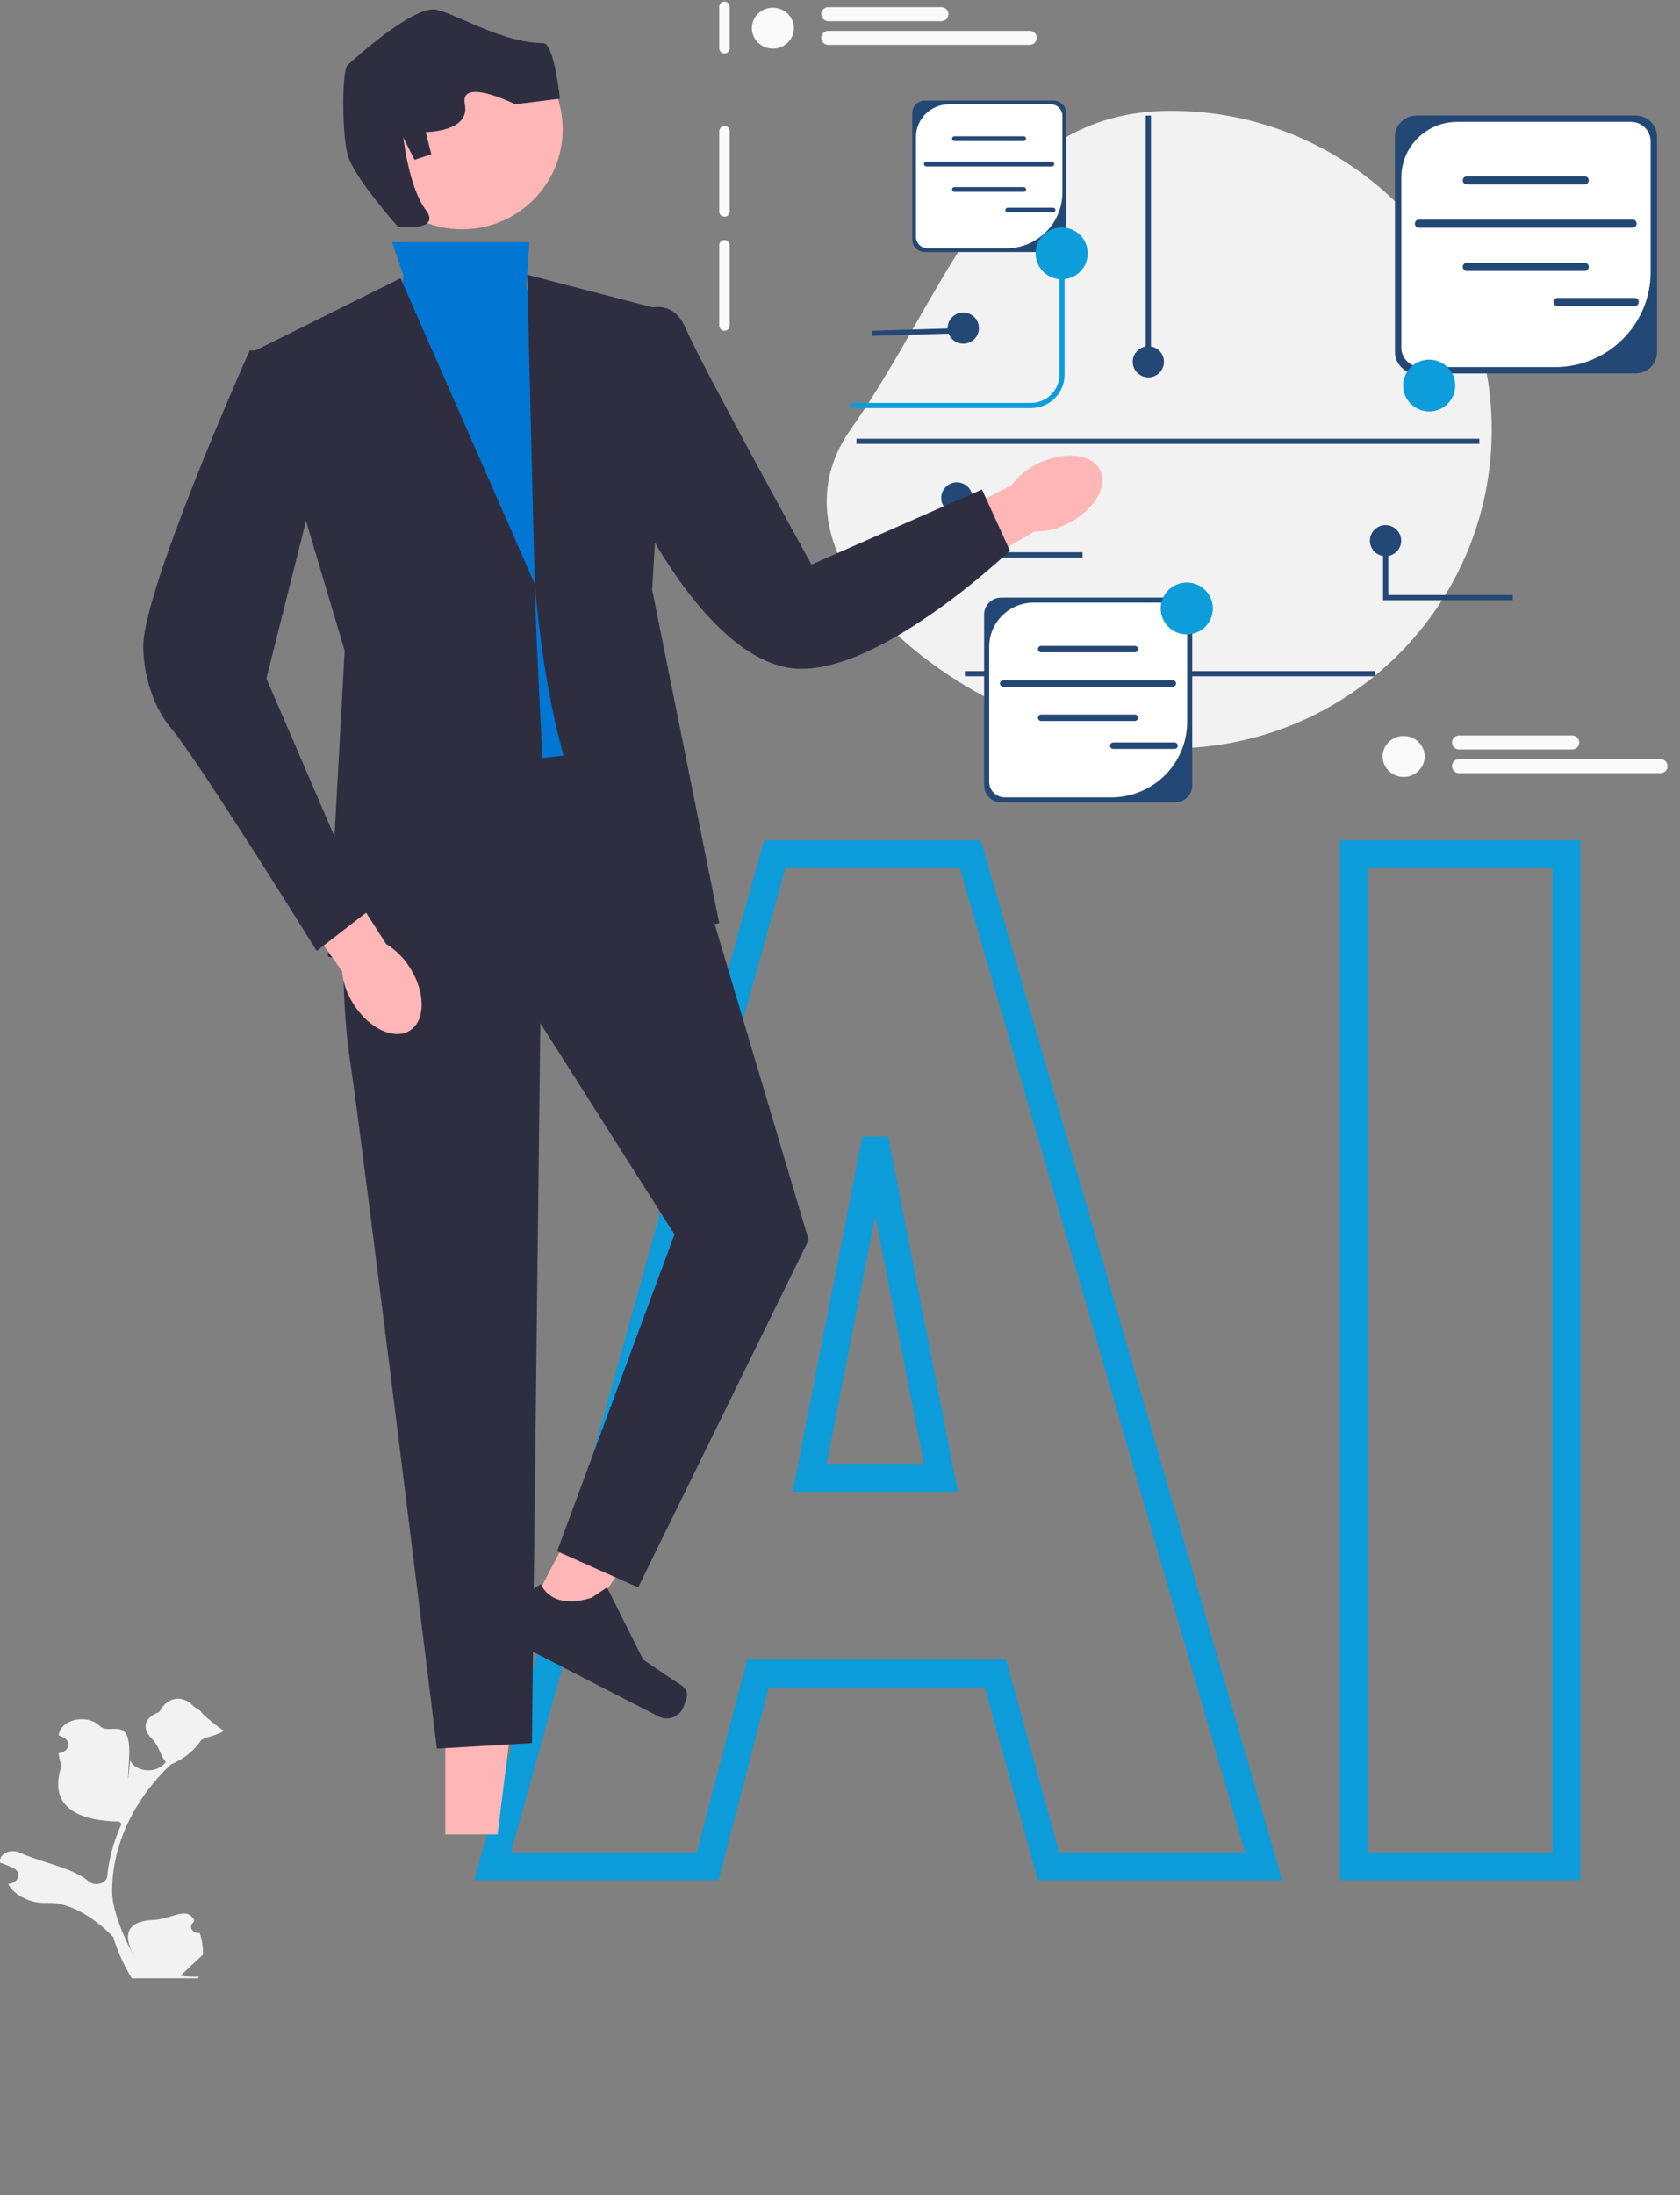<svg xmlns="http://www.w3.org/2000/svg" width="481" height="628" viewBox="0 0 481 628" fill="none"><rect x="0" y="0" width="481" height="628" fill="#808080" stroke="none"/><path d="M335.308 31.704C386.002 31.704 427.099 72.54 427.099 122.914C427.099 173.288 386.002 214.124 335.308 214.124C284.613 214.124 214.453 164.18 243.517 122.914C272.58 81.648 284.613 31.704 335.308 31.704Z" fill="#F2F2F2"></path><path d="M207.418 0.449C206.595 0.449 205.926 1.114 205.926 1.932V13.797C205.926 14.615 206.595 15.28 207.418 15.28C208.241 15.28 208.911 14.615 208.911 13.797V1.932C208.911 1.114 208.241 0.449 207.418 0.449Z" fill="#FAFAFA"></path><path d="M207.418 36.043C206.595 36.043 205.926 36.709 205.926 37.526V60.514C205.926 61.332 206.595 61.997 207.418 61.997C208.241 61.997 208.911 61.332 208.911 60.514V37.526C208.911 36.709 208.241 36.043 207.418 36.043Z" fill="#FAFAFA"></path><path d="M207.418 68.671C206.595 68.671 205.926 69.336 205.926 70.154V93.142C205.926 93.96 206.595 94.625 207.418 94.625C208.241 94.625 208.911 93.96 208.911 93.142V70.154C208.911 69.336 208.241 68.671 207.418 68.671Z" fill="#FAFAFA"></path><path d="M295.175 116.766H243.518V115.283H295.175C299.662 115.283 303.313 111.655 303.313 107.195V72.489H304.806V107.195C304.806 112.472 300.485 116.766 295.175 116.766Z" fill="#0D9DDA"></path><path d="M393.742 191.999H276.252V193.482H393.742V191.999Z" fill="#244875"></path><path d="M468.284 106.849H405.528C402.142 106.849 399.387 104.111 399.387 100.746V39.149C399.387 35.784 402.142 33.046 405.528 33.046H468.284C471.67 33.046 474.425 35.784 474.425 39.149V100.746C474.425 104.111 471.67 106.849 468.284 106.849Z" fill="#244875"></path><path d="M417.216 34.865C408.38 34.865 401.217 41.982 401.217 50.762V99.439C401.217 102.527 403.736 105.031 406.844 105.031H445.217C460.338 105.031 472.595 92.85 472.595 77.826V40.456C472.595 37.368 470.076 34.865 466.968 34.865L417.216 34.865Z" fill="white"></path><path d="M453.713 52.765H419.967C419.323 52.765 418.799 52.245 418.799 51.605C418.799 50.965 419.323 50.445 419.967 50.445H453.713C454.357 50.445 454.881 50.965 454.881 51.605C454.881 52.245 454.357 52.765 453.713 52.765Z" fill="#244875"></path><path d="M453.713 77.506H419.967C419.323 77.506 418.799 76.985 418.799 76.345C418.799 75.706 419.323 75.185 419.967 75.185H453.713C454.357 75.185 454.881 75.706 454.881 76.345C454.881 76.985 454.357 77.506 453.713 77.506Z" fill="#244875"></path><path d="M467.418 65.144H406.263C405.62 65.144 405.096 64.623 405.096 63.983C405.096 63.343 405.62 62.823 406.263 62.823H467.418C468.062 62.823 468.585 63.343 468.585 63.983C468.585 64.623 468.062 65.144 467.418 65.144Z" fill="#244875"></path><path d="M468.041 87.565H445.949C445.305 87.565 444.781 87.045 444.781 86.405C444.781 85.765 445.305 85.245 445.949 85.245H468.041C468.685 85.245 469.209 85.765 469.209 86.405C469.209 87.045 468.685 87.565 468.041 87.565Z" fill="#244875"></path><path d="M336.47 229.578H286.639C283.949 229.578 281.762 227.404 281.762 224.731V175.819C281.762 173.147 283.949 170.973 286.639 170.973H336.47C339.16 170.973 341.347 173.147 341.347 175.819V224.731C341.347 227.404 339.16 229.578 336.47 229.578Z" fill="#244875"></path><path d="M295.919 172.417C288.903 172.417 283.215 178.069 283.215 185.041V223.694C283.215 226.146 285.215 228.134 287.683 228.134H318.154C330.161 228.134 339.894 218.462 339.894 206.531V176.857C339.894 174.405 337.894 172.417 335.426 172.417L295.919 172.417Z" fill="white"></path><path d="M324.9 186.631H298.103C297.592 186.631 297.176 186.218 297.176 185.71C297.176 185.202 297.592 184.789 298.103 184.789H324.9C325.411 184.789 325.827 185.202 325.827 185.71C325.827 186.218 325.411 186.631 324.9 186.631Z" fill="#244875"></path><path d="M324.9 206.277H298.103C297.592 206.277 297.176 205.864 297.176 205.356C297.176 204.848 297.592 204.434 298.103 204.434H324.9C325.411 204.434 325.827 204.848 325.827 205.356C325.827 205.864 325.411 206.277 324.9 206.277Z" fill="#244875"></path><path d="M335.783 196.46H287.222C286.711 196.46 286.295 196.047 286.295 195.539C286.295 195.031 286.711 194.618 287.222 194.618H335.783C336.294 194.618 336.71 195.031 336.71 195.539C336.71 196.047 336.294 196.46 335.783 196.46Z" fill="#244875"></path><path d="M336.279 214.265H318.736C318.225 214.265 317.809 213.851 317.809 213.343C317.809 212.835 318.225 212.422 318.736 212.422H336.279C336.79 212.422 337.206 212.835 337.206 213.343C337.206 213.851 336.79 214.265 336.279 214.265Z" fill="#244875"></path><path d="M301.641 72.115H264.788C262.8 72.115 261.182 70.507 261.182 68.531V32.358C261.182 30.382 262.8 28.774 264.788 28.774H301.641C303.63 28.774 305.248 30.382 305.248 32.358V68.531C305.248 70.507 303.63 72.115 301.641 72.115Z" fill="#244875"></path><path d="M271.651 29.842C266.462 29.842 262.256 34.022 262.256 39.178V67.764C262.256 69.577 263.735 71.047 265.56 71.047H288.095C296.974 71.047 304.173 63.894 304.173 55.071V33.126C304.173 31.312 302.693 29.842 300.868 29.842L271.651 29.842Z" fill="white"></path><path d="M293.083 40.354H273.266C272.888 40.354 272.58 40.049 272.58 39.673C272.58 39.297 272.888 38.992 273.266 38.992H293.083C293.462 38.992 293.769 39.297 293.769 39.673C293.769 40.049 293.462 40.354 293.083 40.354Z" fill="#244875"></path><path d="M293.083 54.883H273.266C272.888 54.883 272.58 54.577 272.58 54.202C272.58 53.826 272.888 53.52 273.266 53.52H293.083C293.462 53.52 293.769 53.826 293.769 54.202C293.769 54.577 293.462 54.883 293.083 54.883Z" fill="#244875"></path><path d="M301.132 47.623H265.219C264.841 47.623 264.533 47.318 264.533 46.942C264.533 46.566 264.841 46.261 265.219 46.261H301.132C301.51 46.261 301.817 46.566 301.817 46.942C301.817 47.318 301.51 47.623 301.132 47.623Z" fill="#244875"></path><path d="M301.499 60.791H288.526C288.147 60.791 287.84 60.485 287.84 60.109C287.84 59.733 288.147 59.428 288.526 59.428H301.499C301.877 59.428 302.185 59.733 302.185 60.109C302.185 60.485 301.877 60.791 301.499 60.791Z" fill="#244875"></path><path d="M409.189 117.723C413.311 117.723 416.652 114.403 416.652 110.308C416.652 106.212 413.311 102.892 409.189 102.892C405.068 102.892 401.727 106.212 401.727 110.308C401.727 114.403 405.068 117.723 409.189 117.723Z" fill="#0D9DDA"></path><path d="M303.965 79.905C308.086 79.905 311.427 76.585 311.427 72.489C311.427 68.394 308.086 65.074 303.965 65.074C299.843 65.074 296.502 68.394 296.502 72.489C296.502 76.585 299.843 79.905 303.965 79.905Z" fill="#0D9DDA"></path><path d="M339.787 181.496C343.908 181.496 347.25 178.176 347.25 174.08C347.25 169.985 343.908 166.665 339.787 166.665C335.665 166.665 332.324 169.985 332.324 174.08C332.324 178.176 335.665 181.496 339.787 181.496Z" fill="#0D9DDA"></path><path d="M221.281 13.907C224.606 13.907 227.301 11.286 227.301 8.052C227.301 4.818 224.606 2.197 221.281 2.197C217.957 2.197 215.262 4.818 215.262 8.052C215.262 11.286 217.957 13.907 221.281 13.907Z" fill="#FAFAFA"></path><path d="M269.537 6.049H237.137C236.025 6.049 235.121 5.15 235.121 4.046C235.121 2.941 236.025 2.043 237.137 2.043H269.537C270.649 2.043 271.553 2.941 271.553 4.046C271.553 5.15 270.649 6.049 269.537 6.049Z" fill="#FAFAFA"></path><path d="M294.823 12.829H237.137C236.025 12.829 235.121 11.93 235.121 10.826C235.121 9.721 236.025 8.822 237.137 8.822H294.823C295.934 8.822 296.838 9.721 296.838 10.826C296.838 11.93 295.934 12.829 294.823 12.829Z" fill="#FAFAFA"></path><path d="M401.879 222.281C405.203 222.281 407.898 219.659 407.898 216.425C407.898 213.192 405.203 210.57 401.879 210.57C398.554 210.57 395.859 213.192 395.859 216.425C395.859 219.659 398.554 222.281 401.879 222.281Z" fill="#FAFAFA"></path><path d="M450.135 214.422H417.735C416.623 214.422 415.719 213.524 415.719 212.419C415.719 211.315 416.623 210.416 417.735 210.416H450.135C451.246 210.416 452.151 211.315 452.151 212.419C452.151 213.524 451.246 214.422 450.135 214.422Z" fill="#FAFAFA"></path><path d="M475.42 221.202H417.735C416.623 221.202 415.719 220.303 415.719 219.199C415.719 218.094 416.623 217.196 417.735 217.196H475.42C476.532 217.196 477.436 218.094 477.436 219.199C477.436 220.303 476.532 221.202 475.42 221.202Z" fill="#FAFAFA"></path><path d="M329.526 33.069H328.033V103.515H329.526V33.069Z" fill="#244875"></path><path d="M328.778 107.965C331.251 107.965 333.256 105.973 333.256 103.515C333.256 101.058 331.251 99.066 328.778 99.066C326.305 99.066 324.301 101.058 324.301 103.515C324.301 105.973 326.305 107.965 328.778 107.965Z" fill="#244875"></path><path d="M396.689 159.131C399.161 159.131 401.166 157.139 401.166 154.682C401.166 152.225 399.161 150.233 396.689 150.233C394.216 150.233 392.211 152.225 392.211 154.682C392.211 157.139 394.216 159.131 396.689 159.131Z" fill="#244875"></path><path d="M275.794 98.325C278.267 98.325 280.272 96.332 280.272 93.875C280.272 91.418 278.267 89.426 275.794 89.426C273.321 89.426 271.316 91.418 271.316 93.875C271.316 96.332 273.321 98.325 275.794 98.325Z" fill="#244875"></path><path d="M274.14 93.882L249.652 94.619L249.698 96.102L274.185 95.365L274.14 93.882Z" fill="#244875"></path><path d="M433.116 171.715H395.984V154.682H397.477V170.232H433.116V171.715Z" fill="#244875"></path><path d="M273.956 146.907C276.429 146.907 278.434 144.915 278.434 142.458C278.434 140 276.429 138.008 273.956 138.008C271.483 138.008 269.479 140 269.479 142.458C269.479 144.915 271.483 146.907 273.956 146.907Z" fill="#244875"></path><path d="M309.94 159.491H272.809V142.458H274.301V158.007H309.94V159.491Z" fill="#244875"></path><path d="M423.554 125.528H245.209V127.011H423.554V125.528Z" fill="#244875"></path><mask id="path-43-outside-1_383_2420" maskUnits="userSpaceOnUse" x="135" y="240" width="318" height="298" fill="black"><rect fill="white" x="135" y="240" width="318" height="298"></rect><path d="M251.003 329.2H250.203L231.803 422.8H269.403L251.003 329.2ZM361.803 534H300.203L285.003 478.8H217.003L202.603 534H141.003L221.803 244.4H277.803L361.803 534ZM448.469 244.4V534H387.669V244.4H448.469Z"></path></mask><path d="M251.003 329.2L254.928 328.428L254.293 325.2H251.003V329.2ZM250.203 329.2V325.2H246.913L246.278 328.428L250.203 329.2ZM231.803 422.8L227.878 422.028L226.94 426.8H231.803V422.8ZM269.403 422.8V426.8H274.266L273.328 422.028L269.403 422.8ZM361.803 534V538H367.128L365.645 532.886L361.803 534ZM300.203 534L296.347 535.062L297.156 538H300.203V534ZM285.003 478.8L288.86 477.738L288.051 474.8H285.003V478.8ZM217.003 478.8V474.8H213.913L213.133 477.79L217.003 478.8ZM202.603 534V538H205.694L206.474 535.01L202.603 534ZM141.003 534L137.15 532.925L135.734 538H141.003V534ZM221.803 244.4V240.4H218.766L217.95 243.325L221.803 244.4ZM277.803 244.4L281.645 243.286L280.808 240.4H277.803V244.4ZM251.003 325.2H250.203V333.2H251.003V325.2ZM246.278 328.428L227.878 422.028L235.728 423.572L254.128 329.972L246.278 328.428ZM231.803 426.8H269.403V418.8H231.803V426.8ZM273.328 422.028L254.928 328.428L247.078 329.972L265.478 423.572L273.328 422.028ZM361.803 530H300.203V538H361.803V530ZM304.06 532.938L288.86 477.738L281.147 479.862L296.347 535.062L304.06 532.938ZM285.003 474.8H217.003V482.8H285.003V474.8ZM213.133 477.79L198.733 532.99L206.474 535.01L220.874 479.81L213.133 477.79ZM202.603 530H141.003V538H202.603V530ZM144.856 535.075L225.656 245.475L217.95 243.325L137.15 532.925L144.856 535.075ZM221.803 248.4H277.803V240.4H221.803V248.4ZM273.961 245.514L357.961 535.114L365.645 532.886L281.645 243.286L273.961 245.514ZM448.469 244.4H452.469V240.4H448.469V244.4ZM448.469 534V538H452.469V534H448.469ZM387.669 534H383.669V538H387.669V534ZM387.669 244.4V240.4H383.669V244.4H387.669ZM444.469 244.4V534H452.469V244.4H444.469ZM448.469 530H387.669V538H448.469V530ZM391.669 534V244.4H383.669V534H391.669ZM387.669 248.4H448.469V240.4H387.669V248.4Z" fill="#0D9DDA" mask="url(#path-43-outside-1_383_2420)"></path><path d="M305.731 149.773C313.203 146.062 317.333 139.222 314.955 134.498C312.577 129.773 304.593 128.953 297.119 132.667C294.113 134.109 291.498 136.247 289.494 138.899L258.035 155.022L265.964 169.53L296.135 152.096C299.475 152.094 302.765 151.298 305.731 149.773Z" fill="#FFB6B6"></path><path d="M127.491 524.83L142.466 524.829L149.59 467.435L127.488 467.436L127.491 524.83Z" fill="#FFB6B6"></path><path d="M151.008 461.722L164.307 468.562L197.189 420.848L177.561 410.752L151.008 461.722Z" fill="#FFB6B6"></path><path d="M196.724 484.861C196.777 485.767 195.831 488.116 195.411 488.922C194.12 491.399 191.053 492.367 188.561 491.085L147.378 469.898C145.677 469.023 145.012 466.944 145.893 465.254L146.78 463.551C146.78 463.551 147.411 457.382 154.894 453.229C154.894 453.229 157.532 460.852 169.355 457.119L173.806 454.166L184.138 474.804L192.767 480.673C194.655 481.957 196.592 482.592 196.724 484.861Z" fill="#2F2E41"></path><path d="M112.284 69.272H151.555L150.698 81.996L176.308 163.109L181.11 217.184L133.092 225.137L110.684 124.938L115.485 78.815L112.284 69.272Z" fill="#0176D3"></path><path d="M114.686 79.611L73.07 100.286L98.68 186.171L93.878 273.646C93.878 273.646 159.502 294.322 156.301 235.475C153.1 176.628 153.1 167.085 153.1 167.085L114.686 79.611Z" fill="#2F2E41"></path><path d="M181.109 90.324C181.109 90.324 191.513 82.791 196.315 93.924C201.117 105.057 232.328 161.519 232.328 161.519L281.146 140.047L289.149 157.542C289.149 157.542 249.134 195.713 225.126 190.942C201.117 186.171 181.91 144.819 181.91 144.819L181.109 90.324Z" fill="#2F2E41"></path><path d="M98.679 257.741C98.679 257.741 97.079 283.188 100.28 303.864C103.481 324.54 125.089 500.285 125.089 500.285L152.299 498.695L154.7 292.731L193.114 353.168L159.502 443.824L182.71 454.162L231.528 354.759L197.916 241.837L188.313 213.208L116.286 221.161L98.679 257.741Z" fill="#2F2E41"></path><path d="M205.919 264.103C205.919 264.103 162.703 276.827 153.1 167.085L150.928 78.601L191.514 89.153L186.712 168.676L205.919 264.103Z" fill="#2F2E41"></path><path d="M132.291 65.608C148.203 65.608 161.102 52.791 161.102 36.98C161.102 21.169 148.203 8.352 132.291 8.352C116.379 8.352 103.48 21.169 103.48 36.98C103.48 52.791 116.379 65.608 132.291 65.608Z" fill="#FFB6B6"></path><path d="M113.885 64.813C113.885 64.813 101.08 50.499 99.48 44.137C97.879 37.775 97.879 20.28 99.48 18.69C101.08 17.099 118.687 1.195 125.089 2.785C131.492 4.376 144.183 12.328 155.5 12.328C158.702 12.328 160.302 28.233 160.302 28.233L147.497 29.823C147.497 29.823 131.492 21.871 133.092 29.823C134.693 37.775 121.888 37.775 121.888 37.775L123.489 44.137L118.687 45.728L115.486 39.366C115.486 39.366 117.086 53.68 121.888 60.042C126.69 66.404 113.885 64.813 113.885 64.813Z" fill="#2F2E41"></path><path d="M101.128 287.136C105.521 294.197 112.747 297.668 117.269 294.889C121.79 292.111 121.894 284.136 117.499 277.074C115.782 274.229 113.405 271.833 110.565 270.089L91.573 240.407L77.746 249.56L97.937 277.849C98.239 281.153 99.333 284.338 101.128 287.136Z" fill="#FFB6B6"></path><path d="M79.472 100.286H71.469C71.469 100.286 39.458 171.857 41.058 186.171C41.058 186.171 41.058 198.894 49.061 208.437C57.064 217.98 90.676 272.055 90.676 272.055L105.082 260.922L76.271 194.123L93.878 124.143L79.472 100.286Z" fill="#2F2E41"></path><path d="M57.195 553.066C55.017 553.17 53.814 551.106 55.462 549.904L55.625 549.407C55.604 549.367 55.582 549.327 55.561 549.288C53.353 545.274 49.4 549.063 43.704 549.332C35.327 549.729 35.452 554.561 38.697 560.211C39.578 561.744 32.1 549.369 32.1 541.061C32.1 538.974 32.25 536.886 32.556 534.804C32.808 533.101 33.155 531.409 33.605 529.731C36.035 520.665 41.298 512.031 48.89 504.818C52.539 503.297 55.582 500.919 57.42 498.068C58.081 497.04 63.755 496.172 64 495.045C63.585 495.087 57.278 490.025 57.591 489.729C57.012 489.06 55.976 488.727 55.344 488.073C52.2 484.823 47.869 485.39 45.608 489.807C40.778 491.667 40.731 494.75 43.695 497.715C45.58 499.602 45.839 502.155 47.494 504.175C47.324 504.341 47.147 504.502 46.976 504.668C46.911 504.732 46.846 504.796 46.781 504.86C44.11 507.495 38.778 506.82 37.291 503.689C37.182 503.461 36.262 515.833 36.954 503.027C37.647 490.222 31.608 496.74 28.55 493.787C24.899 490.26 17.47 491.863 16.826 496.331C16.82 496.373 16.814 496.416 16.808 496.459C17.261 496.653 17.703 496.86 18.136 497.078C20.602 498.322 19.749 501.238 16.827 501.581L16.761 501.589C16.924 502.83 17.203 504.06 17.612 505.27C13.711 516.776 22.13 520.968 34.154 521.159L34.781 521.839C33.642 524.337 32.726 526.896 32.039 529.487C31.392 531.891 30.943 534.321 30.691 536.762L30.68 536.866C30.472 538.942 27.027 539.825 25.296 538.215C24.856 537.805 24.405 537.446 23.95 537.162C18.737 533.896 11.372 532.693 5.748 530.068C3.04 528.804 -0.429 530.437 0.044 532.831L0.067 532.945C0.904 533.205 1.721 533.506 2.511 533.844C2.963 534.038 3.407 534.245 3.84 534.464C6.306 535.708 5.452 538.624 2.529 538.966L2.463 538.974C2.415 538.979 2.375 538.984 2.327 538.989L2.37 539.067C4.251 542.441 8.745 544.626 13.544 544.426C19.193 544.19 26.21 547.792 32.4 554.161L32.406 554.161C33.632 558.232 35.423 562.21 37.724 566H56.719C56.787 565.839 56.849 565.673 56.91 565.512C55.153 565.595 53.383 565.517 51.654 565.273C53.063 563.954 54.472 562.625 55.882 561.306C55.916 561.28 55.943 561.254 55.97 561.228C56.685 560.553 57.407 559.883 58.122 559.208L58.122 559.208C58.167 557.135 57.841 555.07 57.195 553.066Z" fill="#F2F2F2"></path></svg>